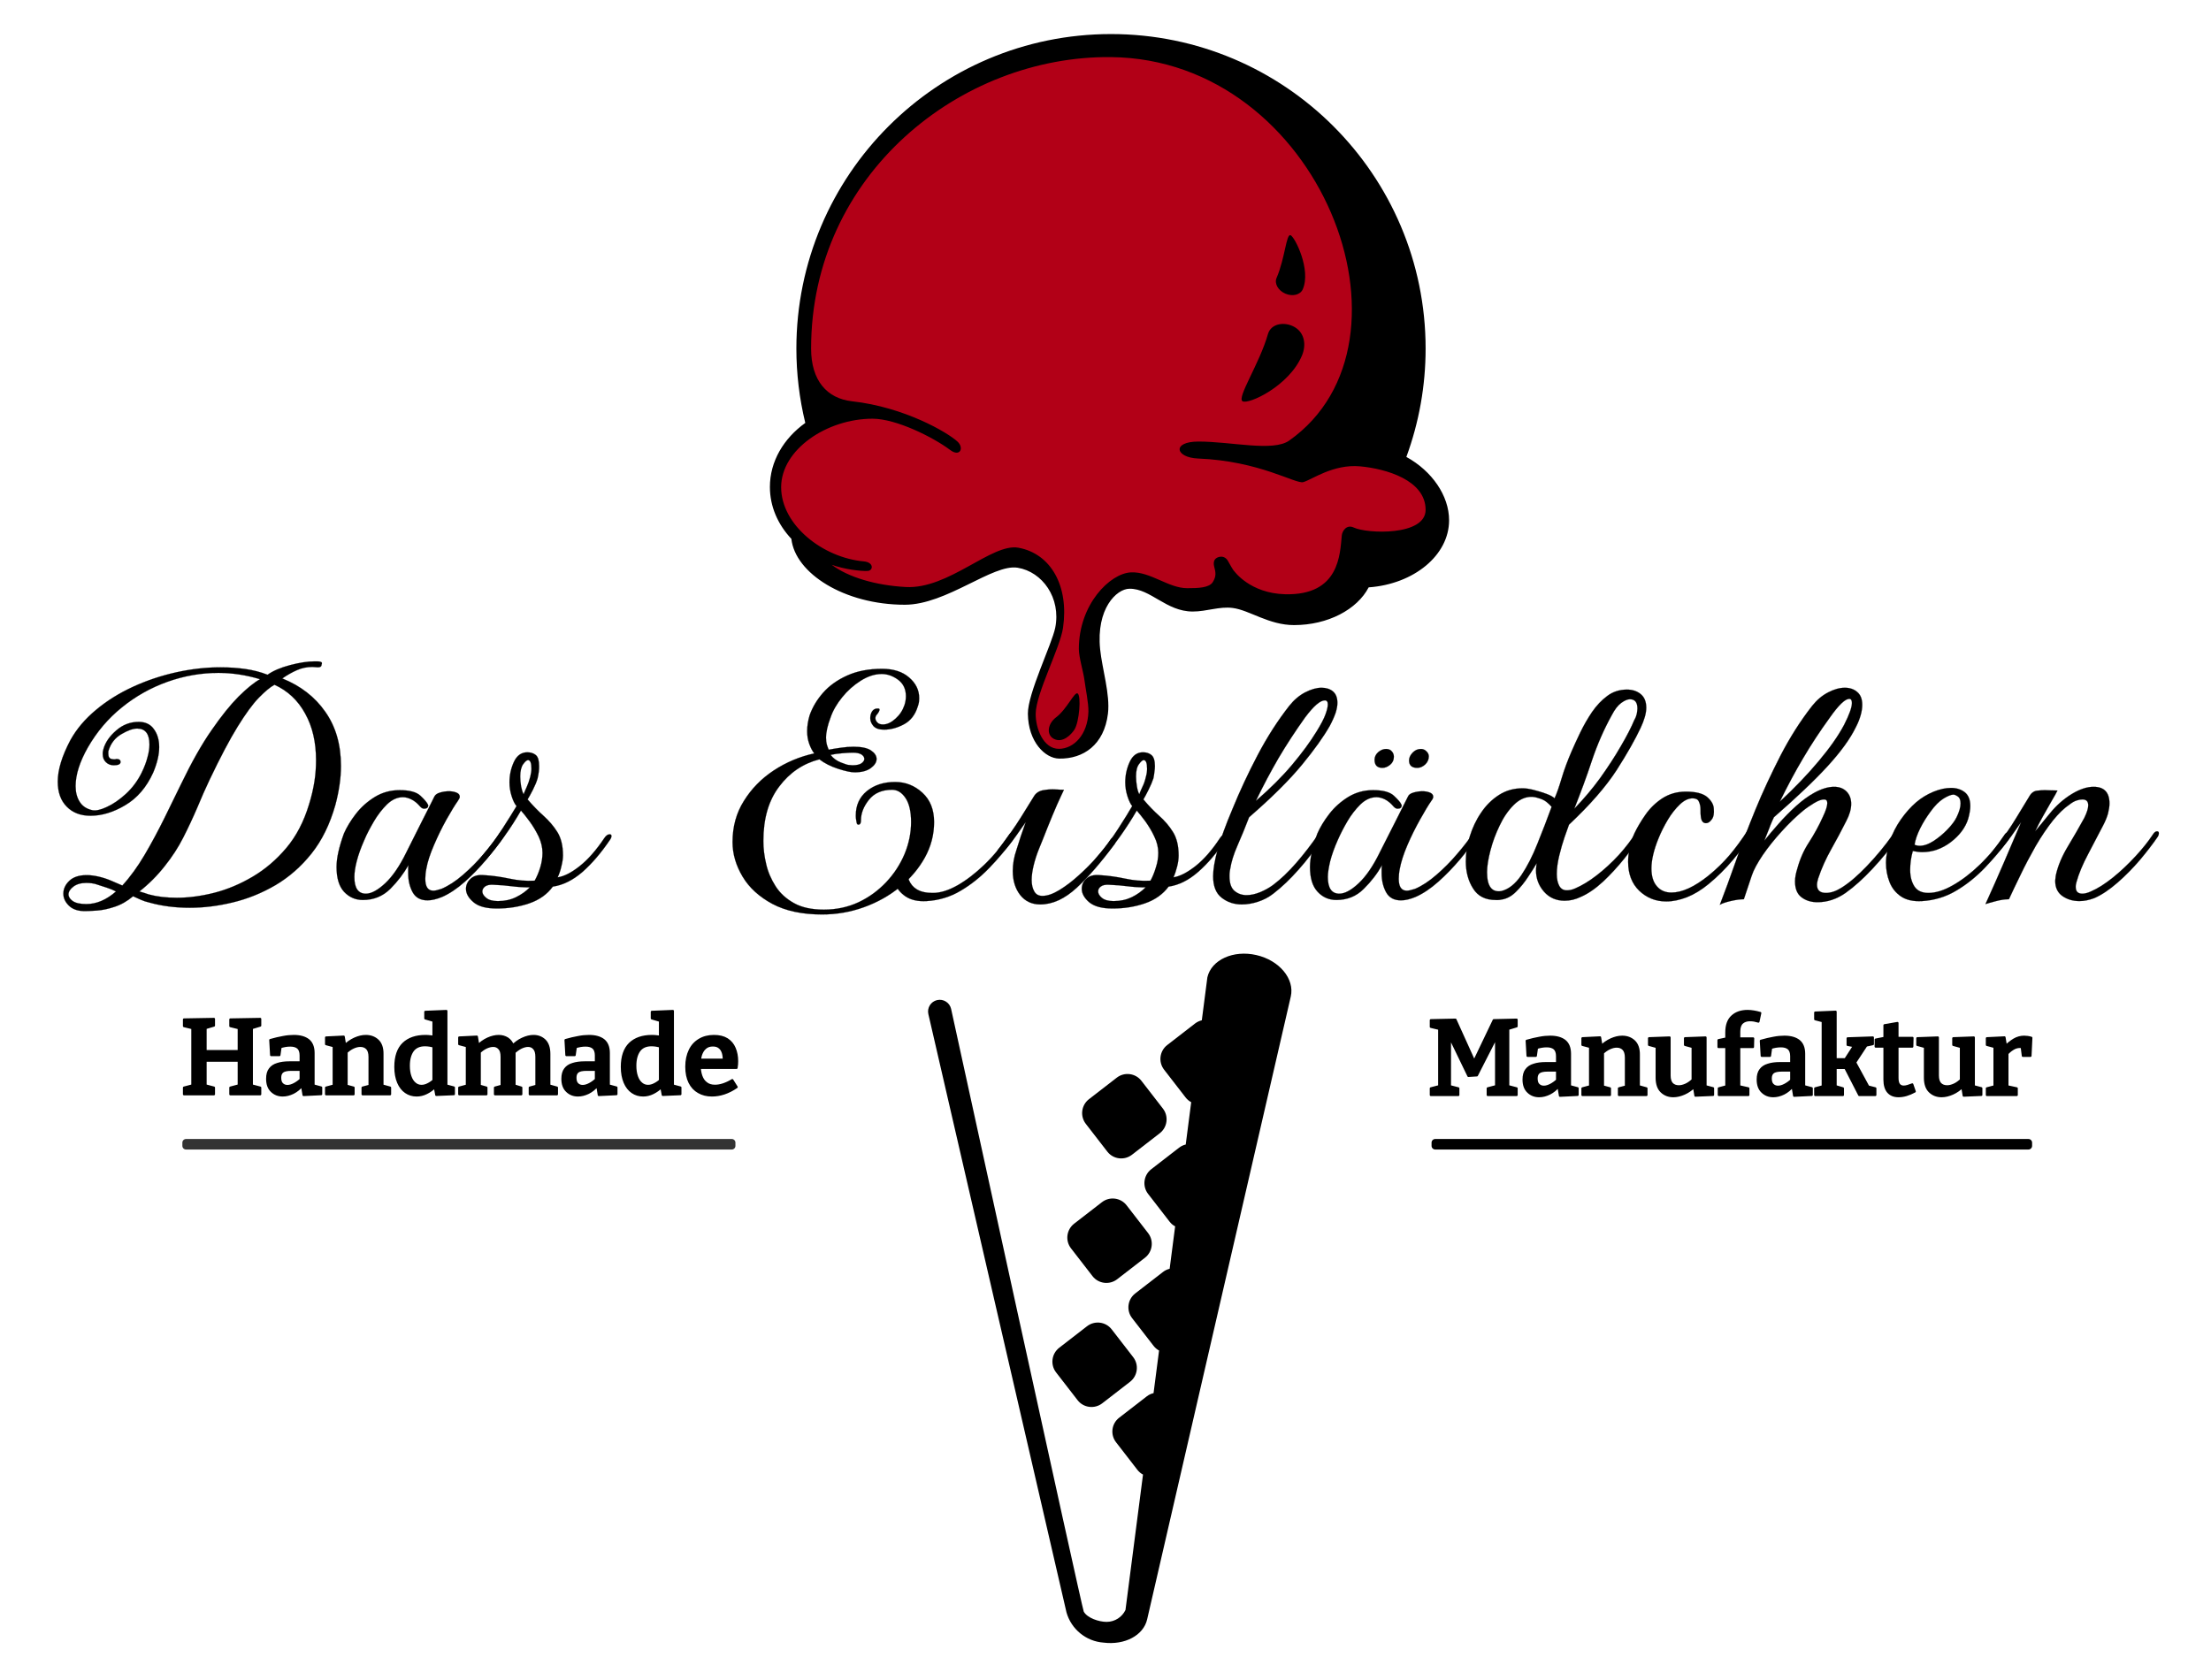 <?xml version="1.0" encoding="UTF-8" standalone="no"?>
<!DOCTYPE svg PUBLIC "-//W3C//DTD SVG 1.1//EN" "http://www.w3.org/Graphics/SVG/1.1/DTD/svg11.dtd">
<svg width="100%" height="100%" viewBox="0 0 1000 760" version="1.1" xmlns="http://www.w3.org/2000/svg" xmlns:xlink="http://www.w3.org/1999/xlink" xml:space="preserve" xmlns:serif="http://www.serif.com/" style="fill-rule:evenodd;clip-rule:evenodd;stroke-linejoin:round;stroke-miterlimit:2;">
    <g id="_01.-Logo-Kompakt" serif:id="01. Logo Kompakt" transform="matrix(2.023,0,0,2.023,-2204.35,-436.712)">
        <g id="Waffel" transform="matrix(0.023,4.12626e-18,4.12626e-18,-0.023,1185.17,512.487)">
            <g transform="matrix(4.487,1.034,6.744,-29.257,-25809.9,67969)">
                <path d="M3608.77,2472.88L3640.31,2459.84C3636.58,2459.33 3633.46,2458.7 3631.24,2457.96L3600.19,2447.64C3591.62,2444.79 3599.75,2441.41 3618.34,2440.09L3685.68,2435.33C3690.6,2434.98 3695.77,2434.81 3700.86,2434.81L3732.26,2421.83C3728.49,2421.32 3725.34,2420.69 3723.11,2419.94L3692.03,2409.61C3683.46,2406.76 3691.6,2403.37 3710.19,2402.06L3777.59,2397.29C3782.55,2396.94 3787.75,2396.77 3792.87,2396.77L3824.21,2383.81C3820.39,2383.3 3817.2,2382.66 3814.94,2381.91L3783.86,2371.58C3775.29,2368.72 3783.43,2365.34 3802.03,2364.03L3869.42,2359.26C3874.43,2358.91 3879.69,2358.74 3884.87,2358.74L3916.7,2345.58C3933.38,2340.33 3983.31,2338.78 4028.14,2342.13C4072.97,2345.47 4095.83,2352.46 4079.16,2357.71L3488.28,2543.81C3472.98,2548.63 3429.65,2550.33 3387.97,2547.99C3351.95,2546.31 3327.53,2541.34 3325.68,2535.76C3325.43,2535.55 3325.3,2336.9 3325.3,2336.9C3325.3,2334.82 3336.34,2333.12 3349.93,2333.12C3363.53,2333.12 3374.57,2334.82 3374.57,2336.9C3374.57,2336.9 3359.54,2535.69 3361.58,2536.76C3365.9,2539.03 3387.69,2541.08 3403.78,2541.65C3420.87,2542.25 3437.93,2541.24 3448.17,2539.27L3548.44,2497.82C3544.62,2497.31 3541.43,2496.67 3539.18,2495.92L3508.28,2485.64C3499.76,2482.81 3507.85,2479.44 3526.34,2478.14L3593.36,2473.4C3598.36,2473.04 3603.6,2472.88 3608.77,2472.88Z"/>
            </g>
            <g transform="matrix(28.169,21.797,21.797,-28.169,-142038,-5062.74)">
                <path d="M3436.08,2394.31L3436.08,2403.91C3436.08,2406.55 3433.93,2408.7 3431.28,2408.7L3421.69,2408.7C3419.04,2408.7 3416.89,2406.55 3416.89,2403.91L3416.89,2394.31C3416.89,2391.67 3419.04,2389.52 3421.69,2389.52L3431.28,2389.52C3433.93,2389.52 3436.08,2391.67 3436.08,2394.31Z"/>
            </g>
            <g transform="matrix(28.169,21.797,21.797,-28.169,-142182,-6273.21)">
                <path d="M3436.08,2394.31L3436.08,2403.91C3436.08,2406.55 3433.93,2408.7 3431.28,2408.7L3421.69,2408.7C3419.04,2408.7 3416.89,2406.55 3416.89,2403.91L3416.89,2394.31C3416.89,2391.67 3419.04,2389.52 3421.69,2389.52L3431.28,2389.52C3433.93,2389.52 3436.08,2391.67 3436.08,2394.31Z"/>
            </g>
            <g transform="matrix(28.169,21.797,21.797,-28.169,-142327,-7479.39)">
                <path d="M3436.08,2394.31L3436.08,2403.91C3436.08,2406.55 3433.93,2408.7 3431.28,2408.7L3421.69,2408.7C3419.04,2408.7 3416.89,2406.55 3416.89,2403.91L3416.89,2394.31C3416.89,2391.67 3419.04,2389.52 3421.69,2389.52L3431.28,2389.52C3433.93,2389.52 3436.08,2391.67 3436.08,2394.31Z"/>
            </g>
        </g>
        <g id="Schrift">
            <g transform="matrix(1,0,0,1,-760.202,-210.268)">
                <g transform="matrix(24,0,0,24,2168.78,671.005)">
                    <path d="M0.839,-0.64L0.744,-0.611L0.761,-0.643L0.761,-0.062L0.744,-0.087L0.839,-0.062L0.839,-0L0.57,-0L0.57,-0.062L0.669,-0.088L0.648,-0.062L0.648,-0.57L0.666,-0.569L0.469,-0.183L0.39,-0.178L0.2,-0.571L0.218,-0.571L0.218,-0.062L0.203,-0.086L0.296,-0.062L0.296,-0L0.04,-0L0.04,-0.062L0.136,-0.087L0.118,-0.062L0.118,-0.643L0.136,-0.612L0.04,-0.635L0.04,-0.697L0.269,-0.702L0.451,-0.3L0.436,-0.3L0.626,-0.697L0.839,-0.702L0.839,-0.64Z" style="fill-rule:nonzero;stroke:black;stroke-width:0.02px;"/>
                </g>
                <g transform="matrix(24,0,0,24,2189.54,671.005)">
                    <path d="M0.471,-0.063L0.453,-0.087L0.542,-0.063L0.542,-0.001L0.378,0.007L0.362,-0.089L0.37,-0.086C0.343,-0.053 0.313,-0.029 0.281,-0.013C0.248,0.003 0.216,0.011 0.184,0.011C0.143,0.011 0.109,-0.002 0.081,-0.029C0.053,-0.055 0.039,-0.094 0.039,-0.144C0.039,-0.183 0.047,-0.213 0.064,-0.235C0.08,-0.257 0.104,-0.273 0.135,-0.282C0.165,-0.292 0.202,-0.297 0.245,-0.297L0.36,-0.297L0.351,-0.286L0.351,-0.362C0.351,-0.395 0.342,-0.419 0.326,-0.433C0.309,-0.447 0.286,-0.454 0.255,-0.454C0.24,-0.454 0.224,-0.453 0.207,-0.45C0.189,-0.447 0.171,-0.442 0.151,-0.435L0.165,-0.45L0.153,-0.365L0.076,-0.365L0.068,-0.505C0.111,-0.517 0.151,-0.527 0.187,-0.533C0.223,-0.54 0.256,-0.543 0.287,-0.543C0.346,-0.543 0.391,-0.53 0.423,-0.505C0.455,-0.479 0.471,-0.439 0.471,-0.384L0.471,-0.063ZM0.16,-0.155C0.16,-0.128 0.166,-0.108 0.179,-0.096C0.192,-0.083 0.208,-0.077 0.228,-0.077C0.247,-0.077 0.268,-0.083 0.291,-0.095C0.314,-0.107 0.336,-0.123 0.357,-0.143L0.351,-0.119L0.351,-0.238L0.36,-0.228L0.264,-0.228C0.225,-0.228 0.197,-0.222 0.182,-0.21C0.167,-0.198 0.16,-0.179 0.16,-0.155Z" style="fill-rule:nonzero;stroke:black;stroke-width:0.02px;"/>
                </g>
                <g transform="matrix(24,0,0,24,2202.87,671.005)">
                    <path d="M0.032,-0L0.032,-0.062L0.118,-0.085L0.103,-0.067L0.103,-0.464L0.118,-0.444L0.032,-0.467L0.032,-0.529L0.196,-0.537L0.212,-0.44L0.196,-0.446C0.228,-0.479 0.263,-0.503 0.299,-0.519C0.335,-0.535 0.369,-0.543 0.402,-0.543C0.447,-0.543 0.484,-0.529 0.514,-0.501C0.543,-0.473 0.558,-0.431 0.557,-0.374L0.557,-0.067L0.545,-0.085L0.628,-0.062L0.628,-0L0.372,-0L0.372,-0.062L0.452,-0.083L0.437,-0.064L0.437,-0.348C0.437,-0.384 0.429,-0.41 0.414,-0.426C0.398,-0.443 0.377,-0.451 0.351,-0.451C0.331,-0.451 0.309,-0.446 0.285,-0.435C0.261,-0.424 0.237,-0.407 0.214,-0.384L0.223,-0.403L0.223,-0.064L0.211,-0.083L0.288,-0.062L0.288,-0L0.032,-0Z" style="fill-rule:nonzero;stroke:black;stroke-width:0.02px;"/>
                </g>
                <g transform="matrix(24,0,0,24,2218.24,671.005)">
                    <path d="M0.238,0.011C0.194,0.011 0.157,-0.003 0.127,-0.032C0.098,-0.06 0.083,-0.103 0.083,-0.161L0.083,-0.462L0.095,-0.444L0.012,-0.467L0.012,-0.529L0.203,-0.536L0.203,-0.181C0.203,-0.147 0.211,-0.122 0.226,-0.105C0.242,-0.089 0.263,-0.081 0.289,-0.081C0.309,-0.081 0.331,-0.086 0.355,-0.097C0.379,-0.108 0.402,-0.125 0.426,-0.148L0.418,-0.125L0.418,-0.465L0.43,-0.444L0.347,-0.467L0.347,-0.529L0.538,-0.536L0.538,-0.066L0.522,-0.086L0.608,-0.063L0.608,-0.001L0.444,0.006L0.428,-0.092L0.444,-0.086C0.411,-0.053 0.377,-0.029 0.341,-0.013C0.305,0.003 0.271,0.011 0.238,0.011Z" style="fill-rule:nonzero;stroke:black;stroke-width:0.02px;"/>
                </g>
                <g transform="matrix(24,0,0,24,2233.31,671.005)">
                    <path d="M0.034,-0L0.034,-0.062L0.116,-0.084L0.104,-0.07L0.104,-0.46L0.116,-0.447L0.031,-0.447L0.031,-0.511L0.119,-0.53L0.104,-0.511L0.104,-0.582C0.104,-0.651 0.122,-0.701 0.159,-0.734C0.195,-0.767 0.243,-0.783 0.303,-0.783C0.321,-0.783 0.34,-0.781 0.359,-0.778C0.378,-0.775 0.399,-0.77 0.42,-0.764L0.403,-0.684C0.389,-0.688 0.375,-0.691 0.362,-0.694C0.349,-0.696 0.336,-0.697 0.323,-0.697C0.294,-0.697 0.27,-0.689 0.252,-0.673C0.234,-0.657 0.224,-0.63 0.224,-0.592L0.224,-0.511L0.208,-0.527L0.354,-0.527L0.352,-0.447L0.212,-0.447L0.224,-0.46L0.224,-0.07L0.212,-0.084L0.309,-0.062L0.309,-0L0.034,-0Z" style="fill-rule:nonzero;stroke:black;stroke-width:0.02px;"/>
                </g>
                <g transform="matrix(24,0,0,24,2241.89,671.005)">
                    <path d="M0.471,-0.063L0.453,-0.087L0.542,-0.063L0.542,-0.001L0.378,0.007L0.362,-0.089L0.37,-0.086C0.343,-0.053 0.313,-0.029 0.281,-0.013C0.248,0.003 0.216,0.011 0.184,0.011C0.143,0.011 0.109,-0.002 0.081,-0.029C0.053,-0.055 0.039,-0.094 0.039,-0.144C0.039,-0.183 0.047,-0.213 0.064,-0.235C0.08,-0.257 0.104,-0.273 0.135,-0.282C0.165,-0.292 0.202,-0.297 0.245,-0.297L0.36,-0.297L0.351,-0.286L0.351,-0.362C0.351,-0.395 0.342,-0.419 0.326,-0.433C0.309,-0.447 0.286,-0.454 0.255,-0.454C0.24,-0.454 0.224,-0.453 0.207,-0.45C0.189,-0.447 0.171,-0.442 0.151,-0.435L0.165,-0.45L0.153,-0.365L0.076,-0.365L0.068,-0.505C0.111,-0.517 0.151,-0.527 0.187,-0.533C0.223,-0.54 0.256,-0.543 0.287,-0.543C0.346,-0.543 0.391,-0.53 0.423,-0.505C0.455,-0.479 0.471,-0.439 0.471,-0.384L0.471,-0.063ZM0.16,-0.155C0.16,-0.128 0.166,-0.108 0.179,-0.096C0.192,-0.083 0.208,-0.077 0.228,-0.077C0.247,-0.077 0.268,-0.083 0.291,-0.095C0.314,-0.107 0.336,-0.123 0.357,-0.143L0.351,-0.119L0.351,-0.238L0.36,-0.228L0.264,-0.228C0.225,-0.228 0.197,-0.222 0.182,-0.21C0.167,-0.198 0.16,-0.179 0.16,-0.155Z" style="fill-rule:nonzero;stroke:black;stroke-width:0.02px;"/>
                </g>
                <g transform="matrix(24,0,0,24,2255.22,671.005)">
                    <path d="M0.019,-0L0.019,-0.062L0.104,-0.085L0.089,-0.062L0.089,-0.7L0.099,-0.685L0.019,-0.706L0.019,-0.768L0.209,-0.776L0.209,-0.314L0.189,-0.333L0.32,-0.333L0.29,-0.318L0.386,-0.467L0.395,-0.453L0.321,-0.467L0.321,-0.528L0.556,-0.536L0.556,-0.474L0.471,-0.456L0.504,-0.475L0.381,-0.288L0.382,-0.32L0.52,-0.066L0.501,-0.082L0.579,-0.062L0.579,-0L0.429,-0L0.295,-0.261L0.313,-0.252L0.189,-0.252L0.209,-0.261L0.209,-0.062L0.196,-0.086L0.277,-0.062L0.277,-0L0.019,-0Z" style="fill-rule:nonzero;stroke:black;stroke-width:0.02px;"/>
                </g>
                <g transform="matrix(24,0,0,24,2269,671.005)">
                    <path d="M0.221,0.011C0.179,0.011 0.147,-0.002 0.124,-0.028C0.102,-0.053 0.09,-0.092 0.09,-0.143L0.09,-0.468L0.107,-0.451L0.008,-0.451L0.008,-0.516L0.108,-0.536L0.09,-0.515L0.09,-0.65L0.211,-0.671L0.211,-0.515L0.197,-0.532L0.351,-0.532L0.349,-0.451L0.197,-0.451L0.211,-0.468L0.211,-0.159C0.211,-0.131 0.216,-0.11 0.226,-0.097C0.236,-0.085 0.25,-0.078 0.269,-0.078C0.28,-0.078 0.293,-0.08 0.306,-0.084C0.319,-0.088 0.334,-0.093 0.349,-0.099L0.372,-0.033C0.319,-0.004 0.269,0.011 0.221,0.011Z" style="fill-rule:nonzero;stroke:black;stroke-width:0.02px;"/>
                </g>
                <g transform="matrix(24,0,0,24,2278.22,671.005)">
                    <path d="M0.238,0.011C0.194,0.011 0.157,-0.003 0.127,-0.032C0.098,-0.06 0.083,-0.103 0.083,-0.161L0.083,-0.462L0.095,-0.444L0.012,-0.467L0.012,-0.529L0.203,-0.536L0.203,-0.181C0.203,-0.147 0.211,-0.122 0.226,-0.105C0.242,-0.089 0.263,-0.081 0.289,-0.081C0.309,-0.081 0.331,-0.086 0.355,-0.097C0.379,-0.108 0.402,-0.125 0.426,-0.148L0.418,-0.125L0.418,-0.465L0.43,-0.444L0.347,-0.467L0.347,-0.529L0.538,-0.536L0.538,-0.066L0.522,-0.086L0.608,-0.063L0.608,-0.001L0.444,0.006L0.428,-0.092L0.444,-0.086C0.411,-0.053 0.377,-0.029 0.341,-0.013C0.305,0.003 0.271,0.011 0.238,0.011Z" style="fill-rule:nonzero;stroke:black;stroke-width:0.02px;"/>
                </g>
                <g transform="matrix(24,0,0,24,2293.29,671.005)">
                    <path d="M0.032,-0L0.032,-0.062L0.115,-0.084L0.103,-0.065L0.103,-0.465L0.117,-0.444L0.032,-0.467L0.032,-0.529L0.196,-0.537L0.212,-0.441L0.196,-0.445C0.226,-0.476 0.256,-0.5 0.285,-0.517C0.314,-0.534 0.345,-0.543 0.379,-0.543C0.4,-0.543 0.422,-0.54 0.446,-0.533L0.438,-0.365L0.367,-0.365L0.354,-0.468L0.365,-0.444C0.361,-0.445 0.357,-0.446 0.352,-0.447C0.347,-0.448 0.343,-0.448 0.338,-0.448C0.316,-0.448 0.293,-0.441 0.272,-0.427C0.25,-0.413 0.23,-0.396 0.213,-0.374L0.223,-0.407L0.223,-0.065L0.208,-0.084L0.31,-0.062L0.31,-0L0.032,-0Z" style="fill-rule:nonzero;stroke:black;stroke-width:0.02px;"/>
                </g>
                <g transform="matrix(24,0,0,24,2304.34,671.005)">
                </g>
            </g>
            <g transform="matrix(1,0,0,1,-1038.96,-210.433)">
                <g transform="matrix(24,0,0,24,2168.78,671.005)">
                    <path d="M0.04,-0L0.04,-0.062L0.135,-0.087L0.118,-0.062L0.118,-0.637L0.139,-0.611L0.04,-0.635L0.04,-0.697L0.319,-0.702L0.319,-0.64L0.222,-0.611L0.241,-0.638L0.241,-0.382L0.221,-0.402L0.569,-0.402L0.55,-0.382L0.55,-0.637L0.569,-0.611L0.472,-0.635L0.472,-0.697L0.75,-0.702L0.75,-0.64L0.655,-0.611L0.672,-0.638L0.672,-0.062L0.655,-0.087L0.75,-0.062L0.75,-0L0.472,-0L0.472,-0.062L0.566,-0.087L0.55,-0.062L0.55,-0.333L0.569,-0.313L0.221,-0.313L0.241,-0.333L0.241,-0.062L0.225,-0.087L0.319,-0.062L0.319,-0L0.04,-0Z" style="fill-rule:nonzero;stroke:black;stroke-width:0.02px;"/>
                </g>
                <g transform="matrix(24,0,0,24,2187.4,671.005)">
                    <path d="M0.471,-0.063L0.453,-0.087L0.542,-0.063L0.542,-0.001L0.378,0.007L0.362,-0.089L0.37,-0.086C0.343,-0.053 0.313,-0.029 0.281,-0.013C0.248,0.003 0.216,0.011 0.184,0.011C0.143,0.011 0.109,-0.002 0.081,-0.029C0.053,-0.055 0.039,-0.094 0.039,-0.144C0.039,-0.183 0.047,-0.213 0.064,-0.235C0.08,-0.257 0.104,-0.273 0.135,-0.282C0.165,-0.292 0.202,-0.297 0.245,-0.297L0.36,-0.297L0.351,-0.286L0.351,-0.362C0.351,-0.395 0.342,-0.419 0.326,-0.433C0.309,-0.447 0.286,-0.454 0.255,-0.454C0.24,-0.454 0.224,-0.453 0.207,-0.45C0.189,-0.447 0.171,-0.442 0.151,-0.435L0.165,-0.45L0.153,-0.365L0.076,-0.365L0.068,-0.505C0.111,-0.517 0.151,-0.527 0.187,-0.533C0.223,-0.54 0.256,-0.543 0.287,-0.543C0.346,-0.543 0.391,-0.53 0.423,-0.505C0.455,-0.479 0.471,-0.439 0.471,-0.384L0.471,-0.063ZM0.16,-0.155C0.16,-0.128 0.166,-0.108 0.179,-0.096C0.192,-0.083 0.208,-0.077 0.228,-0.077C0.247,-0.077 0.268,-0.083 0.291,-0.095C0.314,-0.107 0.336,-0.123 0.357,-0.143L0.351,-0.119L0.351,-0.238L0.36,-0.228L0.264,-0.228C0.225,-0.228 0.197,-0.222 0.182,-0.21C0.167,-0.198 0.16,-0.179 0.16,-0.155Z" style="fill-rule:nonzero;stroke:black;stroke-width:0.02px;"/>
                </g>
                <g transform="matrix(24,0,0,24,2200.74,671.005)">
                    <path d="M0.032,-0L0.032,-0.062L0.118,-0.085L0.103,-0.067L0.103,-0.464L0.118,-0.444L0.032,-0.467L0.032,-0.529L0.196,-0.537L0.212,-0.44L0.196,-0.446C0.228,-0.479 0.263,-0.503 0.299,-0.519C0.335,-0.535 0.369,-0.543 0.402,-0.543C0.447,-0.543 0.484,-0.529 0.514,-0.501C0.543,-0.473 0.558,-0.431 0.557,-0.374L0.557,-0.067L0.545,-0.085L0.628,-0.062L0.628,-0L0.372,-0L0.372,-0.062L0.452,-0.083L0.437,-0.064L0.437,-0.348C0.437,-0.384 0.429,-0.41 0.414,-0.426C0.398,-0.443 0.377,-0.451 0.351,-0.451C0.331,-0.451 0.309,-0.446 0.285,-0.435C0.261,-0.424 0.237,-0.407 0.214,-0.384L0.223,-0.403L0.223,-0.064L0.211,-0.083L0.288,-0.062L0.288,-0L0.032,-0Z" style="fill-rule:nonzero;stroke:black;stroke-width:0.02px;"/>
                </g>
                <g transform="matrix(24,0,0,24,2216.11,671.005)">
                    <path d="M0.235,0.011C0.197,0.011 0.163,0.001 0.133,-0.02C0.104,-0.04 0.08,-0.07 0.063,-0.11C0.046,-0.15 0.037,-0.198 0.037,-0.255C0.037,-0.352 0.062,-0.424 0.111,-0.472C0.16,-0.519 0.229,-0.543 0.317,-0.543C0.332,-0.543 0.348,-0.542 0.364,-0.54C0.38,-0.538 0.397,-0.536 0.414,-0.532L0.392,-0.518L0.392,-0.695L0.401,-0.682L0.316,-0.707L0.316,-0.768L0.512,-0.776L0.512,-0.068L0.496,-0.086L0.582,-0.063L0.582,-0.001L0.418,0.006L0.402,-0.08L0.415,-0.075C0.386,-0.046 0.356,-0.025 0.327,-0.011C0.297,0.004 0.266,0.011 0.235,0.011ZM0.28,-0.078C0.3,-0.078 0.32,-0.083 0.341,-0.094C0.362,-0.104 0.384,-0.12 0.406,-0.141L0.392,-0.104L0.392,-0.469L0.407,-0.441C0.372,-0.452 0.341,-0.457 0.313,-0.457C0.262,-0.457 0.224,-0.44 0.199,-0.406C0.175,-0.372 0.162,-0.326 0.162,-0.266C0.162,-0.228 0.167,-0.194 0.177,-0.166C0.187,-0.137 0.201,-0.116 0.219,-0.101C0.236,-0.086 0.257,-0.078 0.28,-0.078Z" style="fill-rule:nonzero;stroke:black;stroke-width:0.02px;"/>
                </g>
                <g transform="matrix(24,0,0,24,2230.51,671.005)">
                    <path d="M0.536,-0.448L0.519,-0.444C0.551,-0.477 0.585,-0.502 0.621,-0.518C0.658,-0.535 0.692,-0.543 0.724,-0.543C0.766,-0.543 0.801,-0.529 0.829,-0.502C0.857,-0.474 0.871,-0.432 0.871,-0.375L0.871,-0.067L0.859,-0.085L0.942,-0.062L0.942,-0L0.689,-0L0.689,-0.062L0.766,-0.083L0.751,-0.064L0.751,-0.349C0.751,-0.384 0.744,-0.41 0.729,-0.426C0.715,-0.443 0.696,-0.451 0.673,-0.451C0.653,-0.451 0.631,-0.445 0.608,-0.434C0.584,-0.422 0.56,-0.404 0.536,-0.381L0.545,-0.408C0.546,-0.402 0.547,-0.397 0.547,-0.393C0.547,-0.388 0.547,-0.384 0.547,-0.38L0.547,-0.067L0.535,-0.085L0.61,-0.062L0.61,-0L0.365,-0L0.365,-0.062L0.442,-0.083L0.427,-0.064L0.427,-0.349C0.427,-0.384 0.42,-0.41 0.405,-0.426C0.39,-0.443 0.372,-0.451 0.349,-0.451C0.329,-0.451 0.308,-0.446 0.284,-0.435C0.26,-0.424 0.237,-0.407 0.214,-0.384L0.223,-0.403L0.223,-0.064L0.211,-0.083L0.285,-0.062L0.285,-0L0.032,-0L0.032,-0.062L0.118,-0.085L0.103,-0.067L0.103,-0.464L0.118,-0.444L0.032,-0.467L0.032,-0.529L0.196,-0.537L0.212,-0.44L0.196,-0.446C0.228,-0.478 0.262,-0.503 0.298,-0.519C0.333,-0.535 0.368,-0.543 0.4,-0.543C0.431,-0.543 0.458,-0.535 0.482,-0.52C0.506,-0.504 0.524,-0.48 0.536,-0.448Z" style="fill-rule:nonzero;stroke:black;stroke-width:0.02px;"/>
                </g>
                <g transform="matrix(24,0,0,24,2253.41,671.005)">
                    <path d="M0.471,-0.063L0.453,-0.087L0.542,-0.063L0.542,-0.001L0.378,0.007L0.362,-0.089L0.37,-0.086C0.343,-0.053 0.313,-0.029 0.281,-0.013C0.248,0.003 0.216,0.011 0.184,0.011C0.143,0.011 0.109,-0.002 0.081,-0.029C0.053,-0.055 0.039,-0.094 0.039,-0.144C0.039,-0.183 0.047,-0.213 0.064,-0.235C0.08,-0.257 0.104,-0.273 0.135,-0.282C0.165,-0.292 0.202,-0.297 0.245,-0.297L0.36,-0.297L0.351,-0.286L0.351,-0.362C0.351,-0.395 0.342,-0.419 0.326,-0.433C0.309,-0.447 0.286,-0.454 0.255,-0.454C0.24,-0.454 0.224,-0.453 0.207,-0.45C0.189,-0.447 0.171,-0.442 0.151,-0.435L0.165,-0.45L0.153,-0.365L0.076,-0.365L0.068,-0.505C0.111,-0.517 0.151,-0.527 0.187,-0.533C0.223,-0.54 0.256,-0.543 0.287,-0.543C0.346,-0.543 0.391,-0.53 0.423,-0.505C0.455,-0.479 0.471,-0.439 0.471,-0.384L0.471,-0.063ZM0.16,-0.155C0.16,-0.128 0.166,-0.108 0.179,-0.096C0.192,-0.083 0.208,-0.077 0.228,-0.077C0.247,-0.077 0.268,-0.083 0.291,-0.095C0.314,-0.107 0.336,-0.123 0.357,-0.143L0.351,-0.119L0.351,-0.238L0.36,-0.228L0.264,-0.228C0.225,-0.228 0.197,-0.222 0.182,-0.21C0.167,-0.198 0.16,-0.179 0.16,-0.155Z" style="fill-rule:nonzero;stroke:black;stroke-width:0.02px;"/>
                </g>
                <g transform="matrix(24,0,0,24,2266.75,671.005)">
                    <path d="M0.235,0.011C0.197,0.011 0.163,0.001 0.133,-0.02C0.104,-0.04 0.08,-0.07 0.063,-0.11C0.046,-0.15 0.037,-0.198 0.037,-0.255C0.037,-0.352 0.062,-0.424 0.111,-0.472C0.16,-0.519 0.229,-0.543 0.317,-0.543C0.332,-0.543 0.348,-0.542 0.364,-0.54C0.38,-0.538 0.397,-0.536 0.414,-0.532L0.392,-0.518L0.392,-0.695L0.401,-0.682L0.316,-0.707L0.316,-0.768L0.512,-0.776L0.512,-0.068L0.496,-0.086L0.582,-0.063L0.582,-0.001L0.418,0.006L0.402,-0.08L0.415,-0.075C0.386,-0.046 0.356,-0.025 0.327,-0.011C0.297,0.004 0.266,0.011 0.235,0.011ZM0.28,-0.078C0.3,-0.078 0.32,-0.083 0.341,-0.094C0.362,-0.104 0.384,-0.12 0.406,-0.141L0.392,-0.104L0.392,-0.469L0.407,-0.441C0.372,-0.452 0.341,-0.457 0.313,-0.457C0.262,-0.457 0.224,-0.44 0.199,-0.406C0.175,-0.372 0.162,-0.326 0.162,-0.266C0.162,-0.228 0.167,-0.194 0.177,-0.166C0.187,-0.137 0.201,-0.116 0.219,-0.101C0.236,-0.086 0.257,-0.078 0.28,-0.078Z" style="fill-rule:nonzero;stroke:black;stroke-width:0.02px;"/>
                </g>
                <g transform="matrix(24,0,0,24,2281.16,671.005)">
                    <path d="M0.275,0.011C0.228,0.011 0.187,0.001 0.151,-0.02C0.115,-0.04 0.087,-0.07 0.067,-0.11C0.047,-0.15 0.037,-0.199 0.037,-0.257C0.037,-0.316 0.048,-0.367 0.069,-0.41C0.089,-0.452 0.119,-0.485 0.158,-0.508C0.196,-0.531 0.241,-0.543 0.294,-0.543C0.344,-0.543 0.385,-0.533 0.417,-0.513C0.449,-0.492 0.472,-0.465 0.487,-0.429C0.502,-0.394 0.51,-0.354 0.51,-0.309C0.51,-0.299 0.51,-0.289 0.509,-0.279C0.508,-0.269 0.507,-0.258 0.505,-0.246L0.133,-0.246L0.133,-0.322L0.4,-0.322L0.386,-0.313C0.387,-0.34 0.384,-0.364 0.378,-0.385C0.371,-0.407 0.361,-0.424 0.345,-0.436C0.33,-0.449 0.31,-0.455 0.284,-0.455C0.255,-0.455 0.232,-0.447 0.214,-0.431C0.195,-0.415 0.182,-0.393 0.173,-0.366C0.165,-0.339 0.161,-0.308 0.161,-0.273C0.161,-0.235 0.166,-0.201 0.176,-0.172C0.186,-0.143 0.201,-0.12 0.223,-0.104C0.244,-0.087 0.271,-0.079 0.304,-0.079C0.327,-0.079 0.352,-0.083 0.38,-0.092C0.407,-0.101 0.436,-0.114 0.465,-0.132L0.506,-0.067C0.468,-0.041 0.429,-0.021 0.39,-0.008C0.351,0.005 0.313,0.011 0.275,0.011Z" style="fill-rule:nonzero;stroke:black;stroke-width:0.02px;"/>
                </g>
                <g transform="matrix(24,0,0,24,2294.31,671.005)">
                </g>
            </g>
            <g id="Das-Eislädchen" serif:id="Das Eislädchen" transform="matrix(3.296,0,0,3.296,-5387.63,-1569.04)">
                <path d="M1970.95,603.354C1970.48,603.354 1970.12,603.232 1969.87,602.989C1969.62,602.746 1969.49,602.473 1969.49,602.171C1969.49,601.852 1969.62,601.562 1969.89,601.302C1970.16,601.042 1970.56,600.912 1971.08,600.912C1971.19,600.912 1971.32,600.92 1971.45,600.937C1971.59,600.954 1971.73,600.979 1971.88,601.013C1972.17,601.08 1972.44,601.168 1972.7,601.277C1972.96,601.386 1973.22,601.499 1973.49,601.617C1974.03,601.029 1974.53,600.337 1975,599.54C1975.47,598.743 1975.91,597.92 1976.33,597.073C1976.74,596.225 1977.12,595.449 1977.47,594.744C1978.19,593.25 1978.88,592.025 1979.55,591.069C1980.21,590.112 1980.82,589.357 1981.37,588.803C1981.93,588.249 1982.41,587.855 1982.83,587.62C1981.88,587.334 1980.94,587.192 1980.01,587.192C1978.84,587.192 1977.68,587.393 1976.55,587.796C1975.42,588.199 1974.39,588.778 1973.46,589.533C1972.52,590.288 1971.76,591.195 1971.15,592.252C1970.6,593.225 1970.32,594.098 1970.32,594.87C1970.32,595.29 1970.41,595.646 1970.6,595.94C1970.78,596.234 1971.07,596.422 1971.45,596.506C1971.69,596.557 1972.02,596.485 1972.43,596.292C1972.86,596.099 1973.28,595.806 1973.72,595.411C1974.15,595.017 1974.52,594.534 1974.8,593.964C1974.99,593.578 1975.12,593.225 1975.2,592.906C1975.29,592.588 1975.33,592.302 1975.33,592.05C1975.33,591.329 1975.05,590.968 1974.5,590.968C1974.21,590.968 1973.86,591.094 1973.43,591.346C1973,591.597 1972.71,591.967 1972.56,592.453C1972.54,592.487 1972.54,592.525 1972.54,592.567L1972.54,592.68C1972.54,592.881 1972.61,592.999 1972.75,593.032C1972.89,593.066 1973.01,593.066 1973.09,593.032C1973.27,593.032 1973.37,593.099 1973.37,593.234C1973.37,593.385 1973.22,593.46 1972.91,593.46C1972.69,593.46 1972.52,593.389 1972.37,593.246C1972.23,593.104 1972.16,592.923 1972.16,592.705C1972.16,592.638 1972.16,592.579 1972.17,592.529C1972.18,592.478 1972.19,592.42 1972.21,592.353C1972.34,591.899 1972.63,591.48 1973.08,591.094C1973.52,590.708 1974.03,590.515 1974.6,590.515C1975.05,590.515 1975.4,590.678 1975.63,591.006C1975.87,591.333 1975.99,591.74 1975.99,592.227C1975.99,592.747 1975.85,593.326 1975.58,593.964C1975.13,594.954 1974.5,595.688 1973.69,596.167C1972.89,596.645 1972.1,596.884 1971.33,596.884C1970.66,596.884 1970.12,596.678 1969.72,596.267C1969.31,595.856 1969.11,595.29 1969.11,594.568C1969.11,593.762 1969.4,592.822 1969.97,591.748C1970.39,590.993 1970.97,590.309 1971.71,589.697C1972.44,589.084 1973.28,588.564 1974.21,588.136C1975.14,587.708 1976.12,587.381 1977.14,587.154C1978.17,586.927 1979.16,586.814 1980.14,586.814C1980.73,586.814 1981.29,586.852 1981.83,586.927C1982.36,587.003 1982.87,587.133 1983.34,587.318C1983.72,587.049 1984.23,586.831 1984.87,586.663C1985.51,586.495 1986.06,586.411 1986.53,586.411L1986.73,586.411C1986.82,586.411 1986.89,586.424 1986.96,586.449C1987.03,586.474 1987.05,586.529 1987.01,586.613C1987.01,586.747 1986.93,586.814 1986.76,586.814C1986.71,586.814 1986.65,586.81 1986.58,586.802C1986.52,586.793 1986.45,586.789 1986.38,586.789C1986.01,586.789 1985.66,586.86 1985.34,587.003C1985.01,587.146 1984.68,587.334 1984.34,587.569C1985.59,588.073 1986.56,588.828 1987.26,589.835C1987.97,590.842 1988.32,592.067 1988.32,593.511C1988.32,594.333 1988.19,595.214 1987.94,596.154C1987.57,597.463 1987.03,598.562 1986.32,599.452C1985.61,600.341 1984.79,601.055 1983.88,601.592C1982.96,602.129 1982,602.519 1980.99,602.762C1979.99,603.006 1979.01,603.127 1978.07,603.127C1977.08,603.127 1976.17,603.01 1975.33,602.775C1975.11,602.725 1974.92,602.662 1974.75,602.586C1974.58,602.511 1974.41,602.431 1974.22,602.347C1973.82,602.683 1973.4,602.922 1972.96,603.064C1972.53,603.207 1972.13,603.291 1971.77,603.316C1971.41,603.341 1971.13,603.354 1970.95,603.354ZM1977.19,602.448C1978,602.448 1978.85,602.334 1979.74,602.108C1980.62,601.881 1981.49,601.516 1982.34,601.013C1983.19,600.509 1983.95,599.859 1984.62,599.062C1985.29,598.264 1985.8,597.287 1986.15,596.129C1986.32,595.592 1986.44,595.071 1986.52,594.568C1986.6,594.064 1986.63,593.578 1986.63,593.108C1986.63,591.899 1986.39,590.846 1985.89,589.948C1985.4,589.05 1984.7,588.4 1983.81,587.997C1983.53,588.148 1983.18,588.438 1982.76,588.866C1982.34,589.294 1981.86,589.953 1981.31,590.842C1980.76,591.732 1980.13,592.932 1979.41,594.442C1979.14,595.013 1978.86,595.638 1978.58,596.318C1978.29,596.997 1977.97,597.681 1977.62,598.369C1977.29,599.024 1976.87,599.67 1976.36,600.308C1975.86,600.946 1975.29,601.516 1974.65,602.02C1974.77,602.053 1974.88,602.087 1974.98,602.12C1975.08,602.154 1975.18,602.188 1975.28,602.221C1975.83,602.372 1976.47,602.448 1977.19,602.448ZM1971.05,602.876C1971.74,602.876 1972.41,602.59 1973.06,602.02C1972.86,601.919 1972.66,601.835 1972.45,601.768C1972.24,601.701 1972.03,601.634 1971.83,601.567C1971.7,601.516 1971.56,601.483 1971.43,601.466C1971.29,601.449 1971.17,601.441 1971.05,601.441C1970.68,601.441 1970.39,601.525 1970.17,601.692C1969.95,601.86 1969.84,602.036 1969.84,602.221C1969.84,602.389 1969.94,602.54 1970.13,602.674C1970.33,602.808 1970.63,602.876 1971.05,602.876Z" style="fill-rule:nonzero;stroke:black;stroke-width:0.01px;"/>
                <path d="M1994.19,602.624C1993.72,602.624 1993.38,602.439 1993.18,602.07C1992.98,601.701 1992.88,601.273 1992.88,600.786L1992.88,600.509C1992.88,600.408 1992.88,600.316 1992.9,600.232C1992.58,600.803 1992.17,601.34 1991.67,601.843C1991.16,602.347 1990.54,602.599 1989.81,602.599C1989.3,602.599 1988.88,602.414 1988.53,602.045C1988.19,601.676 1988.02,601.113 1988.02,600.358C1988.02,599.754 1988.19,598.999 1988.52,598.092C1988.71,597.656 1988.98,597.211 1989.33,596.758C1989.68,596.305 1990.11,595.923 1990.61,595.613C1991.12,595.302 1991.68,595.147 1992.3,595.147C1992.97,595.147 1993.44,595.273 1993.71,595.525C1993.98,595.776 1994.14,595.969 1994.21,596.104C1994.21,596.12 1994.22,596.133 1994.22,596.141C1994.23,596.15 1994.24,596.162 1994.24,596.179C1994.24,596.33 1994.14,596.406 1993.96,596.406C1993.88,596.406 1993.79,596.364 1993.71,596.28C1993.51,596.045 1993.31,595.877 1993.1,595.776C1992.9,595.676 1992.71,595.625 1992.52,595.625C1992.14,595.625 1991.78,595.789 1991.44,596.116C1991.11,596.443 1990.81,596.829 1990.55,597.274C1990.29,597.719 1990.07,598.134 1989.91,598.52C1989.67,599.057 1989.5,599.54 1989.39,599.968C1989.28,600.396 1989.23,600.753 1989.23,601.038C1989.23,601.793 1989.49,602.171 1990.01,602.171C1990.38,602.171 1990.81,601.936 1991.32,601.466C1991.82,600.996 1992.3,600.299 1992.75,599.376C1993.15,598.571 1993.52,597.853 1993.83,597.224C1994.15,596.595 1994.43,596.045 1994.66,595.575C1994.72,595.457 1994.84,595.369 1995.04,595.311C1995.24,595.252 1995.44,595.222 1995.65,595.222C1995.83,595.222 1996,595.252 1996.15,595.311C1996.3,595.369 1996.38,595.466 1996.38,595.6C1996.38,595.667 1996.33,595.76 1996.25,595.877C1996.05,596.162 1995.79,596.582 1995.48,597.136C1995.17,597.69 1994.89,598.269 1994.63,598.873C1994.37,599.477 1994.19,600.014 1994.11,600.484C1994.06,600.736 1994.04,600.962 1994.04,601.164C1994.04,601.701 1994.22,601.969 1994.59,601.969C1994.71,601.969 1994.89,601.927 1995.14,601.843C1995.61,601.642 1996.1,601.327 1996.59,600.899C1997.09,600.471 1997.56,599.997 1998,599.477C1998.44,598.957 1998.82,598.47 1999.12,598.017C1999.27,597.799 1999.39,597.69 1999.47,597.69C1999.52,597.69 1999.55,597.732 1999.55,597.815C1999.55,597.95 1999.48,598.118 1999.35,598.319C1999.05,598.772 1998.66,599.276 1998.2,599.829C1997.74,600.383 1997.25,600.895 1996.72,601.365C1996.19,601.835 1995.67,602.179 1995.17,602.397C1994.8,602.548 1994.47,602.624 1994.19,602.624Z" style="fill-rule:nonzero;stroke:black;stroke-width:0.01px;"/>
                <path d="M1998.89,603.178C1998.17,603.178 1997.64,603.035 1997.31,602.75C1996.97,602.464 1996.8,602.162 1996.8,601.843C1996.8,601.575 1996.91,601.344 1997.12,601.151C1997.33,600.958 1997.63,600.878 1998.01,600.912C1998.58,600.946 1999.16,601.025 1999.75,601.151C2000.34,601.277 2000.91,601.323 2001.46,601.29C2001.61,601.021 2001.74,600.719 2001.84,600.383C2001.94,600.048 2001.99,599.72 2001.99,599.401C2001.99,599.032 2001.9,598.663 2001.73,598.294C2001.55,597.925 2001.35,597.585 2001.12,597.274C2000.89,596.964 2000.7,596.716 2000.53,596.532C2000.19,597.119 1999.83,597.69 1999.43,598.243C1999.04,598.797 1998.62,599.334 1998.16,599.855C1998,600.039 1997.85,600.132 1997.74,600.132C1997.67,600.132 1997.63,600.098 1997.63,600.031C1997.63,599.964 1997.73,599.821 1997.91,599.603C1998.4,599.032 1998.85,598.42 1999.27,597.765C1999.69,597.111 2000.01,596.599 2000.23,596.229C2000.11,596.095 2000,595.873 1999.9,595.562C1999.8,595.252 1999.75,594.937 1999.75,594.618C1999.75,594.132 1999.85,593.67 2000.05,593.234C2000.25,592.797 2000.56,592.579 2000.96,592.579C2001.19,592.579 2001.39,592.642 2001.54,592.768C2001.69,592.894 2001.76,593.141 2001.76,593.511C2001.76,593.628 2001.76,593.754 2001.74,593.888C2001.72,594.022 2001.7,594.174 2001.66,594.341C2001.6,594.56 2001.49,594.82 2001.34,595.122C2001.18,595.424 2001.07,595.642 2000.98,595.776C2001.34,596.196 2001.7,596.569 2002.07,596.897C2002.43,597.224 2002.75,597.589 2003,597.992C2003.25,598.395 2003.38,598.923 2003.38,599.578C2003.38,599.796 2003.34,600.043 2003.27,600.32C2003.21,600.597 2003.12,600.845 2003.02,601.063C2003.46,600.996 2003.96,600.74 2004.52,600.295C2005.08,599.85 2005.63,599.225 2006.17,598.42C2006.29,598.235 2006.41,598.143 2006.55,598.143C2006.63,598.143 2006.67,598.185 2006.67,598.269C2006.67,598.319 2006.65,598.386 2006.6,598.47C2005.98,599.393 2005.34,600.136 2004.7,600.698C2004.05,601.26 2003.38,601.592 2002.69,601.692C2002.31,602.213 2001.78,602.59 2001.1,602.825C2000.42,603.06 1999.68,603.178 1998.89,603.178ZM2000.71,595.424C2000.76,595.29 2000.83,595.126 2000.92,594.933C2001.01,594.74 2001.09,594.509 2001.16,594.241C2001.21,594.039 2001.24,593.855 2001.24,593.687C2001.24,593.301 2001.16,593.108 2001.01,593.108C2000.92,593.108 2000.82,593.2 2000.68,593.385C2000.55,593.569 2000.48,593.846 2000.48,594.215C2000.48,594.434 2000.5,594.66 2000.54,594.895C2000.59,595.13 2000.64,595.306 2000.71,595.424ZM1998.97,602.674C1999.42,602.674 1999.83,602.586 2000.19,602.41C2000.55,602.234 2000.87,602.011 2001.13,601.743C2000.7,601.743 2000.29,601.718 1999.9,601.667C1999.52,601.617 1999.1,601.583 1998.67,601.567C1998.41,601.55 1998.23,601.588 1998.1,601.68C1997.98,601.772 1997.91,601.885 1997.91,602.02C1997.91,602.171 1998,602.318 1998.18,602.46C1998.35,602.603 1998.62,602.674 1998.97,602.674Z" style="fill-rule:nonzero;stroke:black;stroke-width:0.01px;"/>
                <g transform="matrix(1,0,0,1,3.702,0)">
                    <path d="M2017.25,603.581C2015.9,603.581 2014.78,603.341 2013.88,602.863C2012.99,602.385 2012.31,601.768 2011.86,601.013C2011.41,600.257 2011.18,599.477 2011.18,598.671C2011.18,597.631 2011.43,596.699 2011.95,595.877C2012.46,595.055 2013.13,594.367 2013.97,593.813C2014.81,593.259 2015.73,592.873 2016.72,592.655C2016.58,592.47 2016.47,592.252 2016.38,592C2016.29,591.748 2016.24,591.463 2016.24,591.144C2016.24,590.792 2016.3,590.431 2016.41,590.062C2016.6,589.525 2016.9,589.017 2017.32,588.539C2017.74,588.06 2018.29,587.67 2018.96,587.368C2019.63,587.066 2020.42,586.915 2021.32,586.915C2022.1,586.915 2022.71,587.112 2023.16,587.506C2023.62,587.901 2023.84,588.367 2023.84,588.904C2023.84,589.004 2023.83,589.101 2023.82,589.193C2023.8,589.285 2023.78,589.382 2023.74,589.483C2023.57,590.036 2023.26,590.435 2022.81,590.678C2022.36,590.922 2021.9,591.043 2021.45,591.043C2021.12,591.043 2020.88,590.96 2020.73,590.792C2020.59,590.624 2020.52,590.448 2020.52,590.263C2020.52,590.095 2020.56,589.944 2020.64,589.81C2020.73,589.676 2020.85,589.609 2021,589.609L2021.05,589.609C2021.12,589.609 2021.15,589.634 2021.15,589.684C2021.15,589.751 2021.1,589.852 2021,589.986C2020.91,590.07 2020.87,590.162 2020.87,590.263C2020.87,590.364 2020.91,590.46 2021,590.553C2021.08,590.645 2021.21,590.691 2021.38,590.691C2021.66,590.691 2021.94,590.561 2022.23,590.301C2022.52,590.041 2022.72,589.734 2022.84,589.382C2022.9,589.197 2022.94,588.996 2022.94,588.778C2022.94,588.291 2022.76,587.918 2022.41,587.657C2022.06,587.397 2021.68,587.267 2021.3,587.267C2020.83,587.267 2020.36,587.418 2019.88,587.72C2019.4,588.022 2018.98,588.396 2018.62,588.841C2018.26,589.285 2017.99,589.743 2017.83,590.213C2017.62,590.767 2017.52,591.228 2017.52,591.597C2017.52,591.765 2017.54,591.912 2017.57,592.038C2017.61,592.164 2017.65,592.285 2017.7,592.403C2017.97,592.353 2018.25,592.306 2018.56,592.264C2018.86,592.222 2019.13,592.202 2019.39,592.202C2019.92,592.202 2020.32,592.285 2020.57,592.453C2020.82,592.621 2020.95,592.814 2020.95,593.032C2020.95,593.25 2020.82,593.456 2020.56,593.649C2020.3,593.842 2019.93,593.939 2019.46,593.939C2019.21,593.939 2018.84,593.859 2018.34,593.699C2017.85,593.54 2017.42,593.326 2017.07,593.057C2015.96,593.343 2015.05,593.96 2014.34,594.908C2013.62,595.856 2013.27,597.085 2013.27,598.596C2013.27,599.099 2013.33,599.62 2013.46,600.157C2013.58,600.694 2013.8,601.197 2014.1,601.667C2014.4,602.137 2014.82,602.519 2015.35,602.813C2015.87,603.106 2016.55,603.253 2017.37,603.253C2018.23,603.253 2019.01,603.085 2019.73,602.75C2020.44,602.414 2021.06,601.961 2021.6,601.39C2022.14,600.82 2022.55,600.182 2022.85,599.477C2023.14,598.772 2023.29,598.05 2023.29,597.312C2023.29,596.59 2023.16,596.045 2022.91,595.676C2022.66,595.306 2022.36,595.122 2022,595.122C2021.32,595.122 2020.79,595.348 2020.43,595.802C2020.07,596.255 2019.89,596.716 2019.89,597.186L2019.89,597.211C2019.89,597.396 2019.83,597.488 2019.71,597.488C2019.65,597.488 2019.6,597.429 2019.59,597.312C2019.57,597.228 2019.56,597.148 2019.55,597.073C2019.54,596.997 2019.54,596.926 2019.54,596.859C2019.54,596.171 2019.79,595.621 2020.29,595.21C2020.8,594.799 2021.43,594.593 2022.21,594.593C2022.91,594.593 2023.53,594.836 2024.06,595.323C2024.59,595.81 2024.85,596.473 2024.85,597.312C2024.85,598.168 2024.64,598.974 2024.22,599.729C2023.8,600.484 2023.23,601.151 2022.52,601.73C2021.81,602.309 2021,602.762 2020.09,603.09C2019.18,603.417 2018.24,603.581 2017.25,603.581ZM2019.31,593.46C2019.6,593.46 2019.8,593.414 2019.93,593.322C2020.05,593.229 2020.12,593.133 2020.12,593.032C2020.12,592.915 2020.05,592.814 2019.93,592.73C2019.8,592.646 2019.6,592.604 2019.34,592.604C2019.17,592.604 2018.93,592.617 2018.62,592.642C2018.31,592.667 2018.04,592.705 2017.83,592.755C2018.01,592.99 2018.25,593.162 2018.53,593.271C2018.82,593.381 2018.98,593.435 2019.03,593.435C2019.08,593.435 2019.13,593.439 2019.17,593.448C2019.21,593.456 2019.26,593.46 2019.31,593.46Z" style="fill-rule:nonzero;stroke:black;stroke-width:0.01px;"/>
                </g>
                <path d="M2026.67,600.275C2026.67,601.013 2026.89,601.578 2027.37,601.871C2027.67,602.055 2028.04,602.12 2028.47,602.12C2028.98,602.12 2029.53,601.948 2030.14,601.604C2030.74,601.26 2031.35,600.795 2031.96,600.207C2032.57,599.62 2033.13,598.948 2033.63,598.193C2033.7,598.076 2033.78,598.017 2033.86,598.017C2033.94,598.017 2033.99,598.084 2033.99,598.218C2033.99,598.353 2033.94,598.47 2033.86,598.571C2033.41,599.192 2032.89,599.808 2032.3,600.421C2031.71,601.034 2031.07,601.55 2030.36,601.969C2029.66,602.389 2028.88,602.624 2028.05,602.674C2027.46,602.708 2026.99,602.603 2026.62,602.36C2026.26,602.116 2026,601.789 2025.84,601.378C2025.68,600.967 2025.89,600.819 2026.17,600.651" style="fill-rule:nonzero;stroke:black;stroke-width:0.01px;"/>
                <path d="M2035.75,602.901C2035.18,602.901 2034.73,602.687 2034.39,602.259C2034.06,601.831 2033.89,601.29 2033.89,600.635C2033.89,600.165 2033.97,599.687 2034.14,599.2C2034.22,598.932 2034.32,598.617 2034.44,598.256C2034.56,597.895 2034.67,597.581 2034.77,597.312C2034.55,597.631 2034.33,597.95 2034.1,598.269C2033.87,598.588 2033.63,598.898 2033.36,599.2C2033.21,599.368 2033.06,599.452 2032.93,599.452C2032.86,599.452 2032.83,599.418 2032.83,599.351C2032.83,599.284 2032.87,599.2 2032.96,599.099C2033.54,598.344 2034.03,597.648 2034.43,597.01C2034.82,596.372 2035.12,595.894 2035.32,595.575C2035.46,595.34 2035.67,595.197 2035.98,595.147C2036.28,595.097 2036.54,595.08 2036.76,595.097C2036.82,595.097 2036.9,595.101 2036.98,595.109C2037.07,595.118 2037.19,595.122 2037.36,595.122C2037.26,595.323 2037.11,595.663 2036.89,596.141C2036.68,596.62 2036.47,597.132 2036.25,597.677C2036.04,598.222 2035.84,598.705 2035.67,599.125C2035.52,599.494 2035.4,599.863 2035.31,600.232C2035.22,600.601 2035.17,600.937 2035.17,601.239C2035.17,601.558 2035.23,601.818 2035.35,602.02C2035.46,602.221 2035.65,602.322 2035.9,602.322C2036.24,602.322 2036.62,602.188 2037.06,601.919C2037.5,601.65 2037.94,601.315 2038.38,600.912C2038.83,600.509 2039.24,600.094 2039.61,599.666C2039.99,599.238 2040.29,598.856 2040.51,598.52C2040.58,598.42 2040.65,598.369 2040.73,598.369C2040.82,598.369 2040.86,598.436 2040.86,598.571C2040.86,598.671 2040.83,598.764 2040.76,598.848C2039.89,600.039 2039.04,601.013 2038.23,601.768C2037.41,602.523 2036.59,602.901 2035.75,602.901Z" style="fill-rule:nonzero;stroke:black;stroke-width:0.01px;"/>
                <path d="M2040.66,603.178C2039.94,603.178 2039.41,603.035 2039.07,602.75C2038.74,602.464 2038.57,602.162 2038.57,601.843C2038.57,601.575 2038.67,601.344 2038.88,601.151C2039.09,600.958 2039.39,600.878 2039.78,600.912C2040.35,600.946 2040.93,601.025 2041.52,601.151C2042.1,601.277 2042.67,601.323 2043.23,601.29C2043.38,601.021 2043.5,600.719 2043.6,600.383C2043.71,600.048 2043.76,599.72 2043.76,599.401C2043.76,599.032 2043.67,598.663 2043.49,598.294C2043.32,597.925 2043.11,597.585 2042.89,597.274C2042.66,596.964 2042.46,596.716 2042.3,596.532C2041.96,597.119 2041.59,597.69 2041.2,598.243C2040.81,598.797 2040.38,599.334 2039.93,599.855C2039.76,600.039 2039.62,600.132 2039.5,600.132C2039.43,600.132 2039.4,600.098 2039.4,600.031C2039.4,599.964 2039.49,599.821 2039.68,599.603C2040.16,599.032 2040.62,598.42 2041.04,597.765C2041.46,597.111 2041.78,596.599 2041.99,596.229C2041.88,596.095 2041.77,595.873 2041.67,595.562C2041.57,595.252 2041.52,594.937 2041.52,594.618C2041.52,594.132 2041.62,593.67 2041.82,593.234C2042.02,592.797 2042.32,592.579 2042.72,592.579C2042.96,592.579 2043.15,592.642 2043.3,592.768C2043.45,592.894 2043.53,593.141 2043.53,593.511C2043.53,593.628 2043.52,593.754 2043.5,593.888C2043.49,594.022 2043.46,594.174 2043.43,594.341C2043.36,594.56 2043.25,594.82 2043.1,595.122C2042.95,595.424 2042.83,595.642 2042.75,595.776C2043.1,596.196 2043.46,596.569 2043.83,596.897C2044.2,597.224 2044.51,597.589 2044.76,597.992C2045.01,598.395 2045.14,598.923 2045.14,599.578C2045.14,599.796 2045.11,600.043 2045.04,600.32C2044.97,600.597 2044.89,600.845 2044.79,601.063C2045.22,600.996 2045.72,600.74 2046.29,600.295C2046.85,599.85 2047.4,599.225 2047.93,598.42C2048.05,598.235 2048.18,598.143 2048.31,598.143C2048.4,598.143 2048.44,598.185 2048.44,598.269C2048.44,598.319 2048.41,598.386 2048.36,598.47C2047.74,599.393 2047.11,600.136 2046.46,600.698C2045.82,601.26 2045.15,601.592 2044.46,601.692C2044.07,602.213 2043.54,602.59 2042.86,602.825C2042.18,603.06 2041.45,603.178 2040.66,603.178ZM2042.47,595.424C2042.52,595.29 2042.59,595.126 2042.68,594.933C2042.78,594.74 2042.86,594.509 2042.92,594.241C2042.98,594.039 2043,593.855 2043,593.687C2043,593.301 2042.92,593.108 2042.77,593.108C2042.69,593.108 2042.58,593.2 2042.45,593.385C2042.31,593.569 2042.25,593.846 2042.25,594.215C2042.25,594.434 2042.27,594.66 2042.31,594.895C2042.35,595.13 2042.4,595.306 2042.47,595.424ZM2040.73,602.674C2041.19,602.674 2041.59,602.586 2041.96,602.41C2042.32,602.234 2042.63,602.011 2042.9,601.743C2042.46,601.743 2042.05,601.718 2041.67,601.667C2041.28,601.617 2040.87,601.583 2040.43,601.567C2040.18,601.55 2039.99,601.588 2039.87,601.68C2039.74,601.772 2039.68,601.885 2039.68,602.02C2039.68,602.171 2039.77,602.318 2039.94,602.46C2040.12,602.603 2040.38,602.674 2040.73,602.674Z" style="fill-rule:nonzero;stroke:black;stroke-width:0.01px;"/>
                <path d="M2049.42,602.901C2048.9,602.901 2048.45,602.75 2048.06,602.448C2047.67,602.146 2047.48,601.659 2047.48,600.988C2047.48,600.534 2047.58,599.939 2047.78,599.2C2047.99,598.462 2048.32,597.539 2048.79,596.431C2049.29,595.206 2049.86,593.985 2050.5,592.768C2051.14,591.551 2051.85,590.439 2052.64,589.432C2052.96,589.029 2053.32,588.723 2053.72,588.513C2054.13,588.304 2054.5,588.199 2054.83,588.199C2055.15,588.199 2055.41,588.283 2055.61,588.45C2055.81,588.618 2055.91,588.878 2055.91,589.231C2055.91,589.415 2055.87,589.638 2055.79,589.898C2055.7,590.158 2055.57,590.456 2055.39,590.792C2054.98,591.513 2054.36,592.39 2053.51,593.422C2052.66,594.455 2051.47,595.642 2049.92,596.985C2049.66,597.673 2049.39,598.315 2049.13,598.911C2048.87,599.506 2048.71,600.031 2048.64,600.484C2048.62,600.568 2048.61,600.652 2048.6,600.736C2048.59,600.82 2048.59,600.904 2048.59,600.988C2048.59,601.457 2048.7,601.789 2048.93,601.982C2049.16,602.175 2049.43,602.271 2049.75,602.271C2050.03,602.271 2050.34,602.204 2050.67,602.07C2050.99,601.936 2051.28,601.776 2051.53,601.592C2052.07,601.189 2052.6,600.681 2053.13,600.069C2053.66,599.456 2054.14,598.831 2054.58,598.193C2054.63,598.109 2054.69,598.067 2054.76,598.067C2054.86,598.067 2054.91,598.134 2054.91,598.269C2054.91,598.336 2054.88,598.411 2054.83,598.495C2054.36,599.217 2053.85,599.897 2053.28,600.534C2052.72,601.172 2052.15,601.718 2051.56,602.171C2051.26,602.406 2050.92,602.586 2050.54,602.712C2050.16,602.838 2049.79,602.901 2049.42,602.901ZM2050.38,595.877C2051.35,595.038 2052.17,594.22 2052.84,593.422C2053.51,592.625 2054.07,591.866 2054.51,591.144C2054.79,590.691 2054.99,590.313 2055.1,590.011C2055.21,589.709 2055.26,589.483 2055.26,589.332C2055.26,589.147 2055.19,589.055 2055.06,589.055C2054.74,589.055 2054.3,589.441 2053.72,590.213C2053.05,591.153 2052.45,592.071 2051.92,592.969C2051.4,593.867 2050.88,594.836 2050.38,595.877Z" style="fill-rule:nonzero;stroke:black;stroke-width:0.01px;"/>
                <path d="M2060.22,602.624C2059.75,602.624 2059.41,602.439 2059.21,602.07C2059.01,601.701 2058.91,601.273 2058.91,600.786L2058.91,600.509C2058.91,600.408 2058.92,600.316 2058.94,600.232C2058.62,600.803 2058.21,601.34 2057.7,601.843C2057.2,602.347 2056.58,602.599 2055.84,602.599C2055.34,602.599 2054.91,602.414 2054.57,602.045C2054.22,601.676 2054.05,601.113 2054.05,600.358C2054.05,599.754 2054.22,598.999 2054.55,598.092C2054.74,597.656 2055.01,597.211 2055.36,596.758C2055.71,596.305 2056.14,595.923 2056.64,595.613C2057.15,595.302 2057.71,595.147 2058.33,595.147C2059,595.147 2059.47,595.273 2059.74,595.525C2060.01,595.776 2060.18,595.969 2060.24,596.104C2060.24,596.12 2060.25,596.133 2060.26,596.141C2060.27,596.15 2060.27,596.162 2060.27,596.179C2060.27,596.33 2060.18,596.406 2059.99,596.406C2059.91,596.406 2059.82,596.364 2059.74,596.28C2059.54,596.045 2059.34,595.877 2059.14,595.776C2058.94,595.676 2058.74,595.625 2058.56,595.625C2058.17,595.625 2057.81,595.789 2057.47,596.116C2057.14,596.443 2056.84,596.829 2056.58,597.274C2056.32,597.719 2056.11,598.134 2055.94,598.52C2055.7,599.057 2055.53,599.54 2055.42,599.968C2055.32,600.396 2055.26,600.753 2055.26,601.038C2055.26,601.793 2055.52,602.171 2056.04,602.171C2056.41,602.171 2056.85,601.936 2057.35,601.466C2057.85,600.996 2058.33,600.299 2058.78,599.376C2059.19,598.571 2059.55,597.853 2059.87,597.224C2060.19,596.595 2060.46,596.045 2060.7,595.575C2060.75,595.457 2060.87,595.369 2061.07,595.311C2061.28,595.252 2061.48,595.222 2061.68,595.222C2061.86,595.222 2062.03,595.252 2062.18,595.311C2062.33,595.369 2062.41,595.466 2062.41,595.6C2062.41,595.667 2062.37,595.76 2062.28,595.877C2062.08,596.162 2061.83,596.582 2061.52,597.136C2061.21,597.69 2060.92,598.269 2060.66,598.873C2060.4,599.477 2060.23,600.014 2060.14,600.484C2060.09,600.736 2060.07,600.962 2060.07,601.164C2060.07,601.701 2060.25,601.969 2060.62,601.969C2060.74,601.969 2060.92,601.927 2061.18,601.843C2061.65,601.642 2062.13,601.327 2062.62,600.899C2063.12,600.471 2063.59,599.997 2064.03,599.477C2064.48,598.957 2064.85,598.47 2065.15,598.017C2065.3,597.799 2065.42,597.69 2065.51,597.69C2065.56,597.69 2065.58,597.732 2065.58,597.815C2065.58,597.95 2065.51,598.118 2065.38,598.319C2065.08,598.772 2064.7,599.276 2064.24,599.829C2063.77,600.383 2063.28,600.895 2062.75,601.365C2062.22,601.835 2061.7,602.179 2061.2,602.397C2060.83,602.548 2060.51,602.624 2060.22,602.624ZM2061.33,593.636C2060.96,593.636 2060.77,593.469 2060.77,593.133C2060.77,592.948 2060.85,592.772 2061.01,592.604C2061.17,592.436 2061.36,592.353 2061.58,592.353C2061.71,592.353 2061.84,592.403 2061.94,592.504C2062.05,592.604 2062.11,592.722 2062.11,592.856C2062.11,593.074 2062.02,593.259 2061.86,593.41C2061.69,593.561 2061.51,593.636 2061.33,593.636ZM2058.96,593.636C2058.61,593.636 2058.43,593.452 2058.43,593.083C2058.43,592.881 2058.52,592.709 2058.68,592.567C2058.85,592.424 2059.03,592.353 2059.21,592.353C2059.38,592.353 2059.51,592.407 2059.6,592.516C2059.7,592.625 2059.74,592.747 2059.74,592.881C2059.74,593.099 2059.66,593.28 2059.49,593.422C2059.32,593.565 2059.14,593.636 2058.96,593.636Z" style="fill-rule:nonzero;stroke:black;stroke-width:0.01px;"/>
                <path d="M2071.32,602.649C2070.75,602.649 2070.28,602.443 2069.92,602.032C2069.56,601.621 2069.38,601.139 2069.38,600.585C2069.38,600.501 2069.39,600.417 2069.4,600.333C2069.4,600.249 2069.42,600.174 2069.43,600.106C2069.28,600.358 2069.09,600.669 2068.84,601.038C2068.6,601.407 2068.33,601.743 2068.02,602.045C2067.72,602.347 2067.39,602.523 2067.02,602.574C2066.95,602.59 2066.88,602.599 2066.82,602.599L2066.64,602.599C2065.95,602.599 2065.44,602.343 2065.12,601.831C2064.79,601.319 2064.62,600.702 2064.62,599.981C2064.62,599.427 2064.71,598.86 2064.89,598.281C2065.07,597.702 2065.32,597.165 2065.66,596.67C2065.99,596.175 2066.4,595.776 2066.87,595.474C2067.34,595.172 2067.87,595.021 2068.48,595.021C2068.68,595.021 2068.93,595.059 2069.23,595.134C2069.53,595.21 2069.82,595.298 2070.09,595.399C2070.36,595.499 2070.54,595.6 2070.64,595.701C2070.78,595.399 2070.94,594.946 2071.12,594.341C2071.3,593.737 2071.53,593.125 2071.8,592.504C2071.97,592.118 2072.16,591.69 2072.39,591.22C2072.62,590.75 2072.88,590.292 2073.18,589.848C2073.49,589.403 2073.83,589.038 2074.22,588.753C2074.6,588.467 2075.05,588.325 2075.55,588.325C2075.92,588.325 2076.23,588.425 2076.48,588.627C2076.73,588.828 2076.86,589.139 2076.86,589.558C2076.86,589.927 2076.73,590.381 2076.48,590.918C2076.11,591.706 2075.57,592.663 2074.85,593.788C2074.12,594.912 2073.05,596.146 2071.62,597.488C2071.56,597.673 2071.46,597.954 2071.32,598.332C2071.19,598.709 2071.07,599.125 2070.96,599.578C2070.85,600.031 2070.79,600.45 2070.79,600.836C2070.79,601.172 2070.85,601.441 2070.96,601.642C2071.07,601.843 2071.24,601.944 2071.47,601.944C2071.56,601.944 2071.64,601.936 2071.72,601.919C2071.81,601.902 2071.91,601.869 2072.03,601.818C2072.5,601.617 2072.99,601.319 2073.5,600.925C2074.01,600.53 2074.51,600.073 2074.99,599.553C2075.46,599.032 2075.86,598.512 2076.18,597.992C2076.25,597.874 2076.33,597.815 2076.43,597.815C2076.52,597.815 2076.56,597.874 2076.56,597.992C2076.56,598.059 2076.53,598.143 2076.48,598.243C2076.2,598.697 2075.83,599.208 2075.38,599.779C2074.92,600.35 2074.44,600.874 2073.93,601.353C2073.41,601.831 2072.91,602.179 2072.4,602.397C2072.05,602.565 2071.69,602.649 2071.32,602.649ZM2071.98,596.406C2072.61,595.751 2073.2,595.059 2073.73,594.329C2074.25,593.599 2074.72,592.885 2075.12,592.189C2075.53,591.492 2075.84,590.892 2076.05,590.389C2076.14,590.238 2076.19,590.095 2076.22,589.961C2076.24,589.827 2076.26,589.709 2076.26,589.609C2076.26,589.189 2076.09,588.979 2075.75,588.979C2075.59,588.979 2075.39,589.063 2075.16,589.231C2074.93,589.399 2074.72,589.676 2074.52,590.062C2074,591.002 2073.55,592.021 2073.18,593.12C2072.82,594.22 2072.41,595.315 2071.98,596.406ZM2067.02,601.995C2067.52,601.877 2067.97,601.52 2068.38,600.925C2068.78,600.329 2069.15,599.611 2069.48,598.772C2069.82,597.933 2070.14,597.102 2070.44,596.28C2070.36,596.179 2070.24,596.07 2070.1,595.953C2069.96,595.835 2069.76,595.743 2069.51,595.676C2069.36,595.625 2069.21,595.6 2069.06,595.6C2068.64,595.6 2068.24,595.785 2067.87,596.154C2067.5,596.523 2067.18,596.985 2066.92,597.539C2066.65,598.092 2066.44,598.659 2066.29,599.238C2066.14,599.817 2066.06,600.308 2066.06,600.711C2066.06,601.667 2066.38,602.095 2067.02,601.995Z" style="fill-rule:nonzero;stroke:black;stroke-width:0.01px;"/>
                <path d="M2078.22,602.699C2077.5,602.699 2076.89,602.456 2076.38,601.969C2075.88,601.483 2075.63,600.828 2075.63,600.006C2075.63,599.72 2075.66,599.418 2075.73,599.099C2075.79,598.781 2075.9,598.445 2076.05,598.092C2076.24,597.69 2076.49,597.266 2076.8,596.821C2077.11,596.376 2077.49,596.003 2077.95,595.701C2078.42,595.399 2078.95,595.248 2079.55,595.248C2080.22,595.248 2080.7,595.369 2080.99,595.613C2081.27,595.856 2081.43,596.12 2081.44,596.406C2081.47,596.725 2081.43,596.968 2081.3,597.136C2081.18,597.304 2081.05,597.388 2080.91,597.388C2080.71,597.388 2080.59,597.236 2080.56,596.934C2080.54,596.8 2080.54,596.636 2080.54,596.443C2080.54,596.25 2080.5,596.078 2080.43,595.927C2080.37,595.776 2080.22,595.701 2080.01,595.701C2079.72,595.701 2079.43,595.839 2079.14,596.116C2078.85,596.393 2078.57,596.741 2078.32,597.161C2078.07,597.581 2077.86,598 2077.69,598.42C2077.37,599.208 2077.21,599.888 2077.21,600.459C2077.21,600.979 2077.33,601.382 2077.58,601.667C2077.82,601.953 2078.15,602.095 2078.57,602.095C2079.28,602.095 2080.11,601.718 2081.06,600.962C2081.62,600.509 2082.1,600.039 2082.51,599.553C2082.92,599.066 2083.33,598.512 2083.73,597.891C2083.78,597.824 2083.83,597.79 2083.88,597.79C2083.95,597.79 2084,597.828 2084.03,597.904C2084.07,597.979 2084.06,598.059 2084.01,598.143C2083.67,598.697 2083.25,599.276 2082.74,599.88C2082.23,600.484 2081.68,601.029 2081.09,601.516C2080.6,601.919 2080.11,602.217 2079.62,602.41C2079.12,602.603 2078.66,602.699 2078.22,602.699Z" style="fill-rule:nonzero;stroke:black;stroke-width:0.01px;"/>
                <path d="M2081.85,602.926C2082.18,602.07 2082.54,601.088 2082.93,599.981C2083.31,598.873 2083.76,597.706 2084.26,596.481C2084.76,595.256 2085.34,594.027 2085.97,592.793C2086.61,591.56 2087.32,590.439 2088.11,589.432C2088.43,589.029 2088.79,588.723 2089.2,588.513C2089.6,588.304 2089.98,588.199 2090.33,588.199C2090.66,588.199 2090.95,588.295 2091.17,588.488C2091.4,588.681 2091.51,588.971 2091.51,589.357C2091.51,589.558 2091.48,589.785 2091.41,590.036C2091.34,590.288 2091.24,590.565 2091.08,590.867C2090.7,591.656 2090.06,592.537 2089.17,593.511C2088.28,594.484 2087.06,595.642 2085.52,596.985C2085.44,597.153 2085.36,597.325 2085.29,597.501C2085.23,597.677 2085.15,597.866 2085.07,598.067L2084.87,598.571C2085.15,598.218 2085.48,597.832 2085.85,597.413C2086.22,596.993 2086.61,596.595 2087.03,596.217C2087.45,595.839 2087.86,595.541 2088.26,595.323C2088.75,595.055 2089.2,594.92 2089.6,594.92C2089.95,594.92 2090.23,595.025 2090.44,595.235C2090.65,595.445 2090.76,595.726 2090.76,596.078C2090.76,596.431 2090.65,596.817 2090.43,597.236C2090.11,597.874 2089.77,598.512 2089.41,599.15C2089.05,599.788 2088.75,600.45 2088.52,601.139C2088.47,601.306 2088.44,601.449 2088.44,601.567C2088.44,601.936 2088.64,602.12 2089.05,602.12C2089.38,602.12 2089.73,602.003 2090.1,601.768C2090.64,601.432 2091.22,600.933 2091.85,600.27C2092.48,599.607 2093.06,598.906 2093.58,598.168C2093.64,598.084 2093.71,598.042 2093.78,598.042C2093.88,598.042 2093.93,598.101 2093.93,598.218C2093.93,598.319 2093.89,598.411 2093.83,598.495C2093.36,599.167 2092.81,599.834 2092.19,600.497C2091.57,601.16 2090.97,601.701 2090.38,602.12C2089.78,602.54 2089.14,602.75 2088.47,602.75C2088.05,602.75 2087.69,602.641 2087.4,602.422C2087.1,602.204 2086.95,601.843 2086.95,601.34C2086.95,601.071 2087.01,600.778 2087.11,600.459C2087.29,599.804 2087.55,599.213 2087.9,598.684C2088.24,598.155 2088.56,597.581 2088.84,596.96C2089.05,596.523 2089.14,596.213 2089.14,596.028C2089.14,595.86 2089.07,595.776 2088.92,595.776C2088.75,595.776 2088.53,595.856 2088.26,596.015C2088,596.175 2087.74,596.347 2087.51,596.532C2087.02,596.934 2086.54,597.404 2086.05,597.941C2085.56,598.478 2085.13,599.015 2084.76,599.553C2084.4,600.09 2084.14,600.56 2084.01,600.962L2083.48,602.548C2083.23,602.548 2082.93,602.59 2082.57,602.674C2082.22,602.758 2081.98,602.842 2081.85,602.926ZM2085.92,595.927C2086.93,594.988 2087.81,594.073 2088.55,593.183C2089.3,592.294 2089.88,591.471 2090.28,590.716C2090.63,590.028 2090.81,589.533 2090.81,589.231C2090.81,589.046 2090.75,588.954 2090.63,588.954C2090.35,588.954 2089.91,589.374 2089.32,590.213C2088.65,591.136 2088.04,592.059 2087.5,592.982C2086.95,593.905 2086.43,594.887 2085.92,595.927Z" style="fill-rule:nonzero;stroke:black;stroke-width:0.01px;"/>
                <path d="M2095.57,602.674C2094.98,602.708 2094.5,602.603 2094.14,602.36C2093.78,602.116 2093.52,601.789 2093.36,601.378C2093.2,600.967 2093.12,600.534 2093.12,600.081C2093.12,599.829 2093.15,599.578 2093.2,599.326C2093.25,599.074 2093.31,598.839 2093.38,598.621C2093.56,598.084 2093.81,597.589 2094.13,597.136C2094.45,596.683 2094.79,596.297 2095.16,595.978C2095.51,595.676 2095.91,595.436 2096.33,595.26C2096.76,595.084 2097.16,594.996 2097.53,594.996C2097.9,594.996 2098.21,595.092 2098.46,595.285C2098.71,595.478 2098.84,595.793 2098.84,596.229C2098.84,596.464 2098.79,596.758 2098.69,597.111C2098.5,597.698 2098.11,598.218 2097.52,598.671C2096.92,599.125 2096.28,599.351 2095.59,599.351C2095.39,599.351 2095.17,599.326 2094.94,599.276C2094.82,599.695 2094.76,600.123 2094.76,600.56C2094.76,601.013 2094.86,601.386 2095.05,601.68C2095.24,601.974 2095.56,602.12 2095.99,602.12C2096.5,602.12 2097.05,601.948 2097.65,601.604C2098.26,601.26 2098.87,600.795 2099.48,600.207C2100.09,599.62 2100.65,598.948 2101.15,598.193C2101.22,598.076 2101.3,598.017 2101.38,598.017C2101.46,598.017 2101.51,598.084 2101.51,598.218C2101.51,598.353 2101.46,598.47 2101.38,598.571C2100.93,599.192 2100.41,599.808 2099.82,600.421C2099.23,601.034 2098.59,601.55 2097.88,601.969C2097.18,602.389 2096.4,602.624 2095.57,602.674ZM2095.41,598.923C2095.7,598.923 2096.01,598.814 2096.35,598.596C2096.68,598.378 2097,598.118 2097.29,597.815C2097.58,597.513 2097.79,597.236 2097.91,596.985C2098.09,596.615 2098.18,596.305 2098.18,596.053C2098.18,595.818 2098.12,595.659 2097.99,595.575C2097.87,595.491 2097.77,595.449 2097.7,595.449C2097.54,595.449 2097.31,595.541 2097.01,595.726C2096.72,595.911 2096.43,596.204 2096.14,596.607C2095.88,596.96 2095.64,597.337 2095.44,597.74C2095.24,598.143 2095.11,598.512 2095.06,598.848C2095.16,598.898 2095.28,598.923 2095.41,598.923Z" style="fill-rule:nonzero;stroke:black;stroke-width:0.01px;"/>
                <path d="M2099.87,602.876C2100.29,601.953 2100.71,601.004 2101.13,600.031C2101.55,599.057 2101.93,598.151 2102.29,597.312C2102.07,597.631 2101.85,597.95 2101.62,598.269C2101.39,598.588 2101.14,598.898 2100.88,599.2C2100.73,599.368 2100.59,599.452 2100.47,599.452C2100.41,599.452 2100.37,599.418 2100.37,599.351C2100.37,599.301 2100.41,599.225 2100.5,599.125C2101.09,598.369 2101.57,597.669 2101.96,597.022C2102.35,596.376 2102.64,595.894 2102.84,595.575C2102.97,595.34 2103.15,595.21 2103.36,595.185C2103.57,595.16 2103.75,595.147 2103.9,595.147C2103.97,595.147 2104.08,595.151 2104.25,595.16C2104.42,595.168 2104.59,595.172 2104.75,595.172C2104.69,595.306 2104.56,595.541 2104.36,595.877C2104.17,596.213 2103.97,596.565 2103.76,596.934C2103.55,597.304 2103.38,597.639 2103.24,597.941C2103.48,597.656 2103.81,597.249 2104.24,596.72C2104.67,596.192 2105.16,595.751 2105.74,595.399C2106.27,595.08 2106.76,594.92 2107.2,594.92C2107.92,594.92 2108.28,595.298 2108.28,596.053C2108.28,596.255 2108.24,596.481 2108.18,596.733C2108.11,596.985 2108,597.253 2107.85,597.539C2107.53,598.16 2107.19,598.81 2106.83,599.49C2106.47,600.169 2106.2,600.803 2106.04,601.39C2106.02,601.457 2106.01,601.516 2106,601.567C2105.99,601.617 2105.99,601.667 2105.99,601.718C2105.99,602.02 2106.14,602.171 2106.44,602.171C2106.61,602.171 2106.8,602.12 2107.02,602.02C2107.49,601.818 2107.99,601.499 2108.53,601.063C2109.07,600.627 2109.57,600.148 2110.05,599.628C2110.53,599.108 2110.91,598.629 2111.2,598.193C2111.3,598.025 2111.4,597.941 2111.5,597.941C2111.59,597.941 2111.63,597.983 2111.63,598.067C2111.63,598.168 2111.59,598.26 2111.53,598.344C2111.22,598.797 2110.83,599.305 2110.36,599.867C2109.88,600.429 2109.37,600.95 2108.82,601.428C2108.27,601.906 2107.75,602.255 2107.25,602.473C2106.89,602.607 2106.56,602.674 2106.24,602.674C2105.8,602.674 2105.42,602.561 2105.09,602.334C2104.77,602.108 2104.6,601.768 2104.6,601.315C2104.6,601.248 2104.61,601.176 2104.62,601.101C2104.62,601.025 2104.64,600.954 2104.65,600.887C2104.79,600.266 2105.06,599.624 2105.46,598.961C2105.86,598.298 2106.23,597.656 2106.57,597.035C2106.75,596.666 2106.84,596.381 2106.84,596.179C2106.84,595.911 2106.71,595.776 2106.44,595.776C2106.32,595.776 2106.19,595.802 2106.04,595.852C2105.89,595.902 2105.73,595.995 2105.56,596.129C2105.21,596.364 2104.84,596.72 2104.45,597.199C2104.07,597.677 2103.67,598.26 2103.27,598.948C2102.9,599.603 2102.55,600.257 2102.24,600.912C2101.92,601.567 2101.66,602.112 2101.46,602.548C2101.2,602.548 2100.91,602.59 2100.59,602.674C2100.26,602.758 2100.02,602.825 2099.87,602.876Z" style="fill-rule:nonzero;stroke:black;stroke-width:0.01px;"/>
            </g>
            <g transform="matrix(1.083,0,0,0.143,-2069.23,396.708)">
                <path d="M3068.6,522.223L3068.6,527.32C3068.6,530.453 3068.26,532.997 3067.85,532.997L2955.18,532.997C2954.77,532.997 2954.43,530.453 2954.43,527.32L2954.43,522.223C2954.43,519.09 2954.77,516.546 2955.18,516.546L3067.85,516.546C3068.26,516.546 3068.6,519.09 3068.6,522.223Z" style="fill-opacity:0.8;"/>
            </g>
            <g transform="matrix(1.176,0,0,0.143,-2064.71,396.708)">
                <path d="M3068.6,522.262L3068.6,527.281C3068.6,530.436 3068.28,532.997 3067.9,532.997L2955.13,532.997C2954.74,532.997 2954.43,530.436 2954.43,527.281L2954.43,522.262C2954.43,519.107 2954.74,516.546 2955.13,516.546L3067.9,516.546C3068.28,516.546 3068.6,519.107 3068.6,522.262Z"/>
            </g>
        </g>
        <g id="Kugel" transform="matrix(0.023,4.12626e-18,4.12626e-18,-0.023,1187.56,502.044)">
            <g transform="matrix(42.12,8.92879e-15,1.61521e-14,-37.493,-177753,92443.4)">
                <path d="M4352.74,2277.35C4343.02,2281.4 4340.88,2283.9 4334.71,2286.46C4330.96,2288.01 4322.54,2287.59 4319.08,2286.38C4309.73,2283.12 4299.36,2268.85 4298.19,2262.11C4297.02,2255.43 4302.6,2245.72 4310.37,2241.9C4307,2234.19 4304.64,2228.51 4304.96,2214.52C4305.77,2179.75 4340.51,2145.89 4375.28,2144.72C4411.44,2143.5 4446.58,2180.22 4442.45,2216.09C4440.71,2231.12 4429.37,2244.38 4426.62,2245.94C4438.31,2247.24 4450.88,2259.06 4450.88,2268.43C4450.88,2277.12 4439.78,2284.67 4429.32,2286.71C4423.66,2289.87 4410.92,2289.01 4402.31,2289.5C4392.03,2290.08 4382.92,2284.79 4377.98,2285.45C4375.29,2285.8 4372.98,2290.38 4372.57,2291.52C4370.84,2296.35 4370.48,2298.86 4370.77,2302.66C4371.02,2306.01 4372.91,2312.04 4372.57,2316.84C4371.96,2325.51 4366.6,2328.79 4362.65,2328.44C4358.7,2328.1 4356,2320.2 4359.27,2311.85C4361.12,2307.14 4361.68,2302.81 4362.65,2298.61C4363.47,2295.1 4363.07,2291.8 4363.35,2287.77C4363.49,2285.81 4359.96,2281.59 4359.35,2278.97C4358.17,2278.68 4353.89,2277.7 4352.74,2277.35Z" style="fill:rgb(178,0,23);"/>
            </g>
            <g transform="matrix(37.967,6.83815e-15,6.83815e-15,-37.967,-123046,93654.3)">
                <path d="M3488.8,2256.03C3495.37,2259.63 3499.74,2265.97 3499.74,2272.25C3499.74,2281.22 3490.71,2288.6 3479.15,2289.43C3476.21,2295.07 3468.76,2299.09 3460.04,2299.09C3453.6,2299.09 3448.69,2295.29 3444.37,2294.71C3440.92,2294.25 3437.68,2295.63 3434.09,2295.62C3427.29,2295.61 3423.32,2289.72 3417.9,2289.78C3414.58,2289.82 3409.35,2294.9 3410.4,2305.28C3410.9,2310.26 3413,2316.84 3412.4,2321.78C3411.42,2329.76 3406.11,2333.38 3399.9,2333.28C3396.34,2333.23 3391.98,2329.04 3391.9,2321.78C3391.84,2316.62 3398.05,2303.98 3398.9,2299.78C3400.43,2292.13 3395.61,2285.43 3389.26,2284.4C3382.9,2283.37 3371.09,2293.88 3360.4,2293.88C3344.88,2293.88 3332.31,2285.8 3331.35,2277.01C3327.9,2273.34 3325.85,2268.73 3325.85,2263.72C3325.85,2257.18 3329.36,2251.3 3334.91,2247.32C3333.4,2241.09 3332.63,2234.7 3332.63,2228.29C3332.63,2183.83 3368.72,2147.74 3413.18,2147.74C3457.63,2147.74 3493.73,2183.83 3493.73,2228.29C3493.73,2237.76 3492.06,2247.15 3488.8,2256.03ZM3373.9,2252.12C3375.61,2253.71 3374.54,2256.16 3371.99,2254.24C3367.69,2251 3358.18,2246.24 3352.14,2246.24C3340.46,2246.24 3328.73,2254.13 3328.73,2263.78C3328.73,2273.44 3339.36,2281.83 3349.9,2282.78C3352.53,2283.02 3352.32,2285.13 3350.9,2285.22C3349.16,2285.33 3344.87,2284.8 3341.66,2283.64C3345.95,2286.84 3352.87,2288.91 3360.62,2289.34C3371.64,2289.96 3382.67,2278.03 3389.48,2279.28C3397.83,2280.81 3402.44,2289.11 3400.9,2299.78C3400.14,2304.99 3393.96,2316.56 3393.9,2321.78C3393.85,2325.39 3395.79,2330.84 3399.9,2330.78C3403.68,2330.73 3407.22,2327.14 3407.4,2321.28C3407.46,2319.13 3406.66,2315.33 3406.4,2313.28C3406.09,2310.93 3404.95,2307.36 3404.95,2305.19C3404.95,2293.82 3412.89,2285.83 3418.31,2285.59C3423.26,2285.36 3427.89,2289.64 3432.69,2289.64C3435.57,2289.64 3438.34,2289.55 3439.26,2288.05C3440.18,2286.56 3439.99,2285.57 3439.59,2284.08C3439.44,2283.52 3439.44,2282.86 3439.72,2282.38C3440.23,2281.53 3442.22,2280.97 3443.15,2282.71C3443.45,2283.28 3444.62,2285.32 3444.72,2285.26C3444.72,2285.26 3448.73,2290.96 3457.76,2291.19C3471.73,2291.54 3471.8,2280.89 3472.27,2276.11C3472.39,2274.99 3473.49,2273.24 3475.33,2274.11C3478.71,2275.71 3493.73,2276.32 3493.73,2269.58C3493.73,2261.96 3483.56,2259.05 3476.97,2258.44C3470.05,2257.81 3464.62,2261.86 3462.41,2262.48C3460.48,2263.03 3451.2,2257.05 3435.5,2256.44C3429.64,2256.21 3428.68,2252.09 3435.59,2252.09C3444,2252.09 3454.68,2254.75 3458.79,2251.85C3494.51,2226.61 3466.85,2154.19 3413.18,2153.64C3374.78,2153.24 3336.4,2183.63 3336.4,2228.28C3336.4,2236.47 3340.46,2241.07 3346.9,2241.78C3360.28,2243.27 3371.34,2249.74 3373.9,2252.12Z"/>
            </g>
            <g transform="matrix(9.54,-6.125,-6.125,-9.54,2449.78,23511.9)">
                <path d="M1128.48,1142.52C1132.09,1142.29 1143,1162.19 1142.96,1170.23C1142.94,1174.85 1141.03,1185.73 1132.19,1186.31C1124.7,1186.8 1120.97,1178.01 1124,1169.84C1128.08,1158.83 1125.32,1142.71 1128.48,1142.52Z"/>
            </g>
            <g transform="matrix(-32.376,19.538,19.538,32.376,74479.4,-129626)">
                <path d="M3397.1,2217.52C3398.87,2217.52 3398.35,2228.05 3400.43,2235.68C3401.2,2238.51 3398.33,2240.77 3395.4,2240.77C3392.47,2240.77 3390.51,2238.37 3390.09,2235.47C3388.87,2227.04 3395.33,2217.52 3397.1,2217.52Z"/>
            </g>
            <g transform="matrix(24.008,-10.39,-7.967,-18.409,-55427.6,86115.8)">
                <path d="M3388.57,2213.78C3390.34,2213.78 3400.7,2225.14 3400.7,2235.47C3400.7,2238.4 3398.33,2240.77 3395.4,2240.77C3392.47,2240.77 3390.09,2238.4 3390.09,2235.47C3390.09,2225.14 3386.8,2213.78 3388.57,2213.78Z"/>
            </g>
        </g>
    </g>
</svg>

